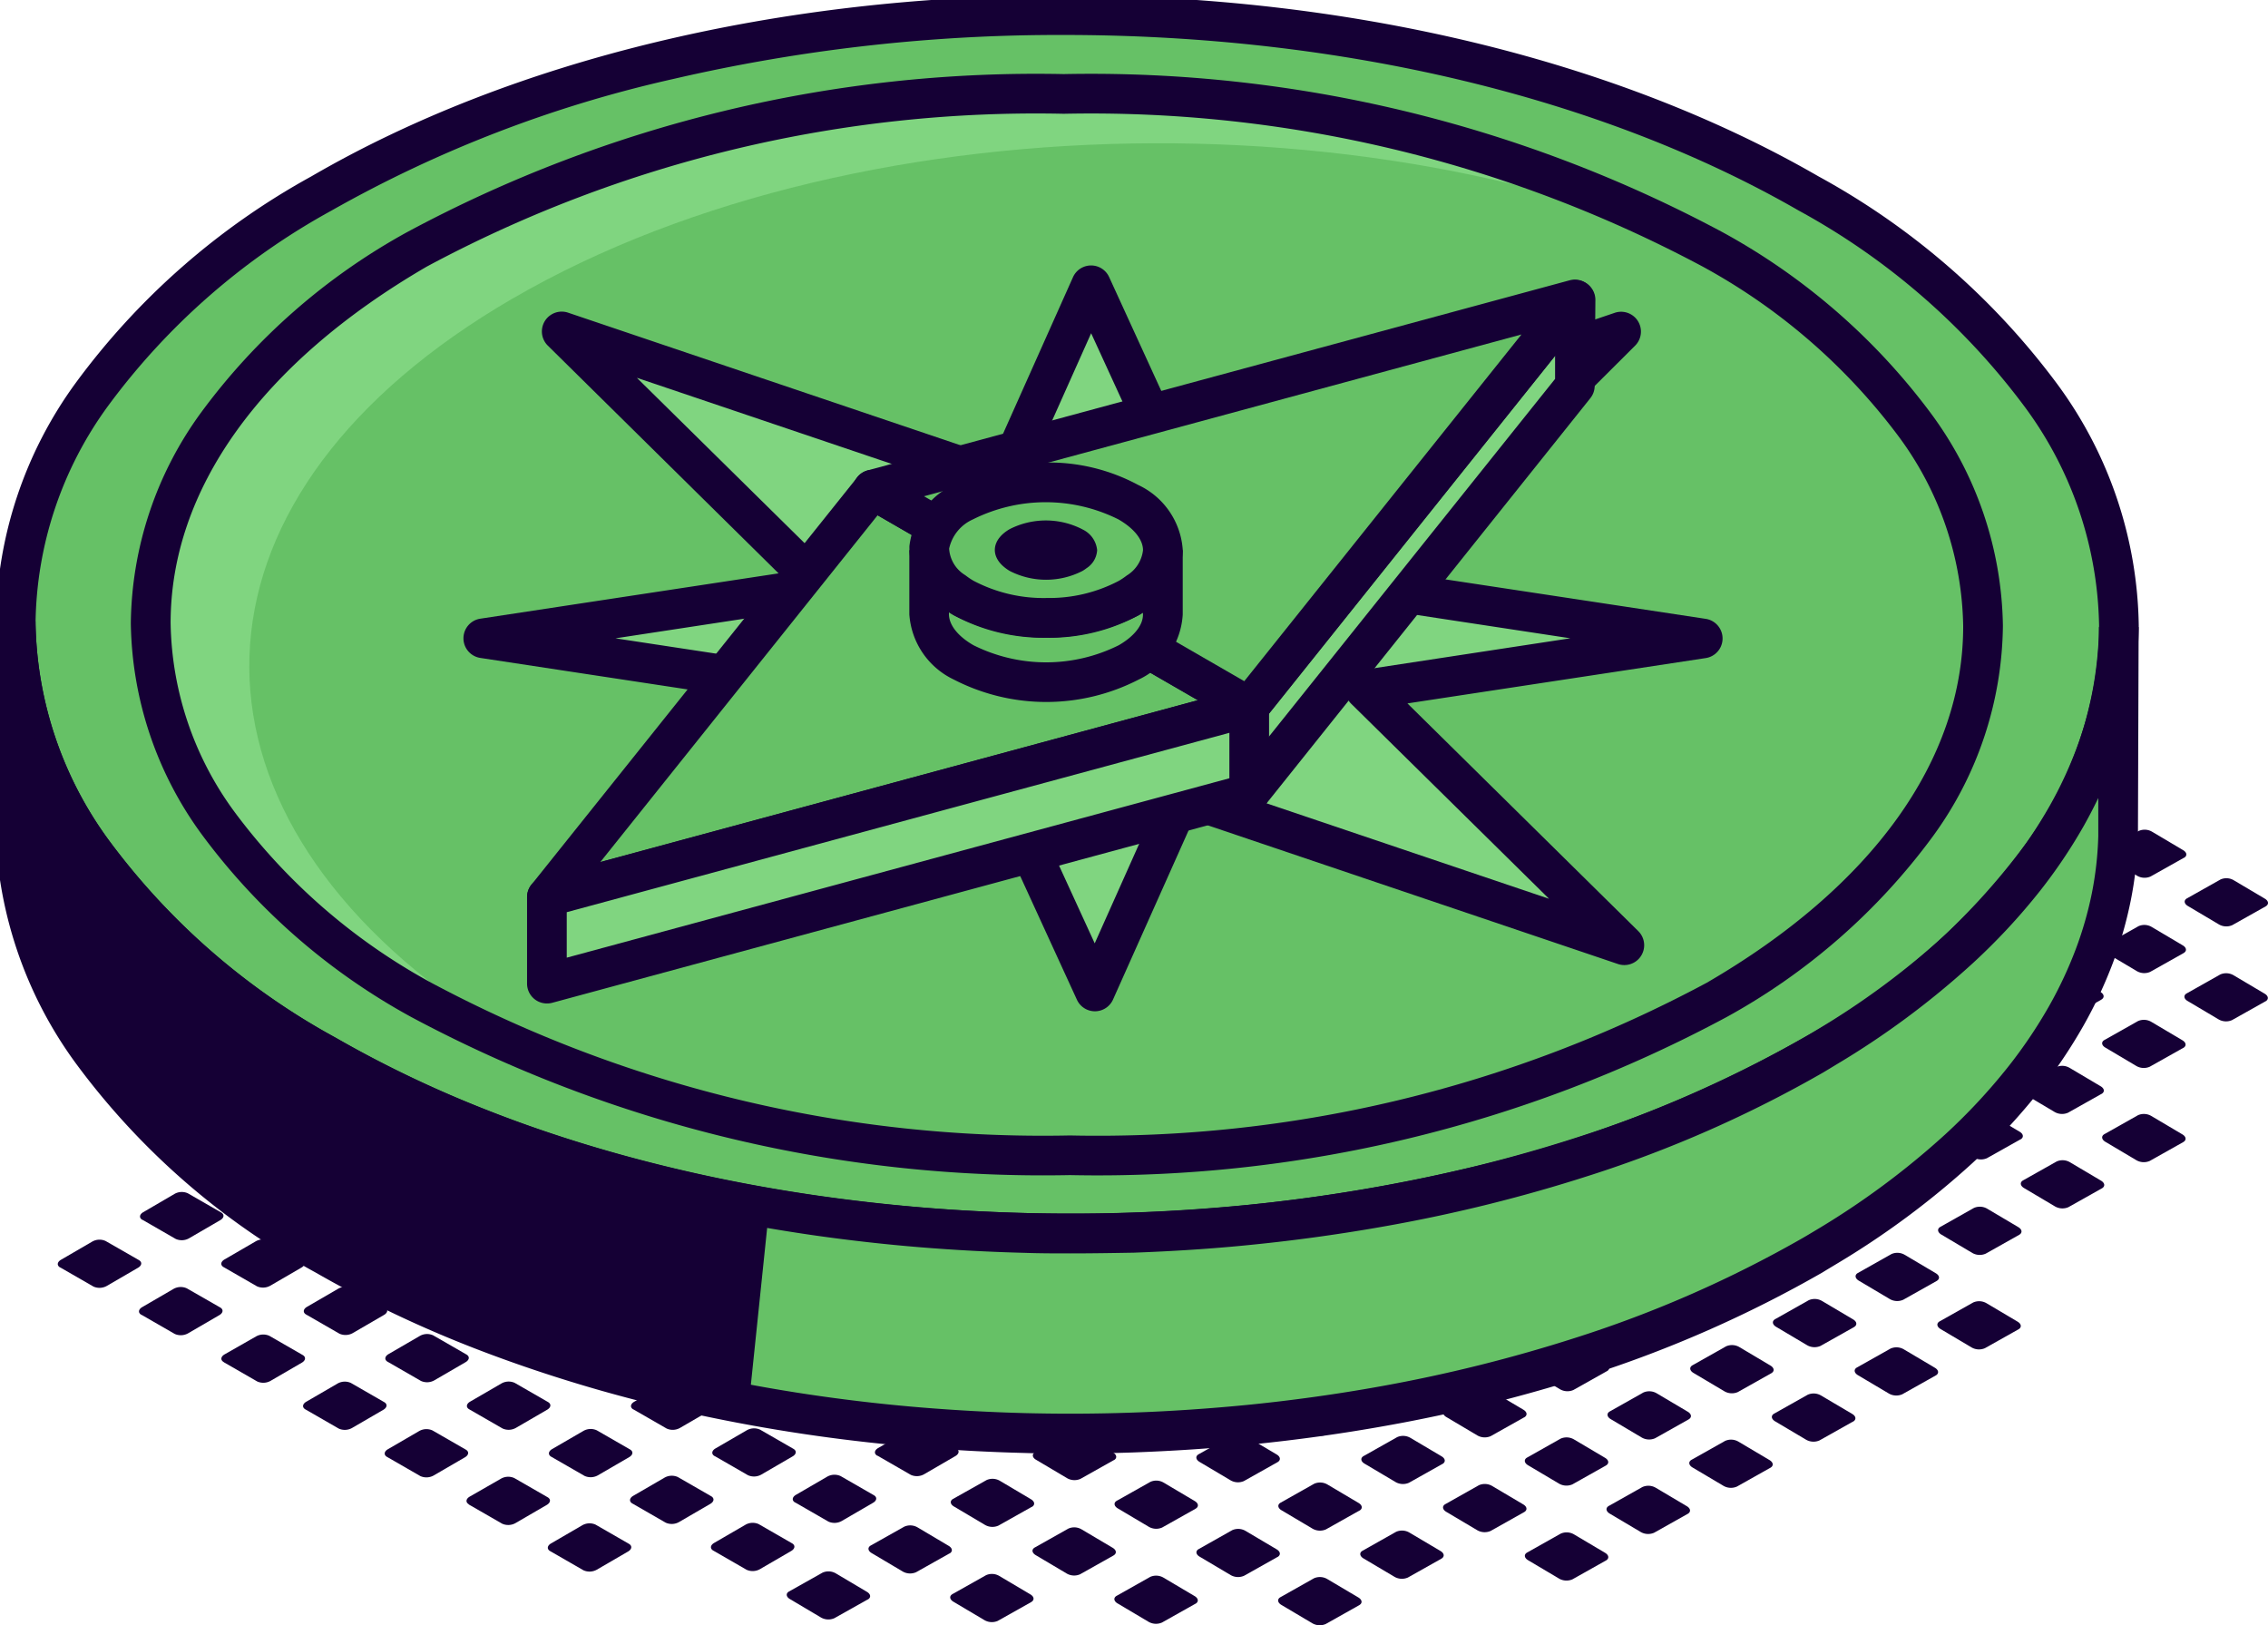 <svg xmlns="http://www.w3.org/2000/svg" xmlns:xlink="http://www.w3.org/1999/xlink" width="57.158" height="40.955" viewBox="0 0 57.158 40.955"><defs><clipPath id="a"><rect width="57.158" height="40.955" fill="none"/></clipPath><clipPath id="b"><path d="M11.687,7.021c-4.465,2.594-6.7,5.989-6.709,9.39l-.014,5.04c.01-3.4,2.244-6.795,6.708-9.389,8.986-5.223,23.6-5.222,32.647,0,4.552,2.628,6.826,6.078,6.817,9.522l.014-5.04c.01-3.444-2.264-6.894-6.816-9.522A33.413,33.413,0,0,0,27.988,3.1a33.153,33.153,0,0,0-16.3,3.916" transform="translate(-4.965 -3.105)" fill="none"/></clipPath></defs><g transform="translate(-481.521 -119.645)"><g transform="translate(481.521 119.645)"><g transform="translate(0 0)" clip-path="url(#a)"><path d="M28.045,52.638c.086-.049.077-.135-.022-.194l-.784-.465a.368.368,0,0,0-.335-.018l-.843.474c-.086.048-.076.135.022.192l.784.465a.375.375,0,0,0,.335.017l.843-.474" transform="translate(-6.175 -12.332)" fill="#150035"/><path d="M30.747,51.118c.086-.049.077-.135-.022-.194l-.784-.465a.368.368,0,0,0-.335-.018l-.843.474c-.086.048-.076.135.022.192l.784.465a.375.375,0,0,0,.335.017l.843-.474" transform="translate(-6.817 -11.971)" fill="#150035"/><path d="M33.446,52.722c.086-.049.078-.135-.021-.194l-.785-.465a.363.363,0,0,0-.332-.018l-.844.475c-.087.049-.076.135.023.194l.784.465a.372.372,0,0,0,.333.017l.843-.474" transform="translate(-7.458 -12.352)" fill="#150035"/><path d="M33.466,49.578c.086-.049.077-.135-.022-.194l-.784-.465a.368.368,0,0,0-.335-.018l-.843.474c-.086.048-.076.135.022.192l.784.465a.373.373,0,0,0,.335.017l.843-.474" transform="translate(-7.462 -11.605)" fill="#150035"/><path d="M36.166,51.183c.086-.049.078-.135-.021-.194l-.785-.465a.363.363,0,0,0-.332-.018l-.844.475c-.087.049-.076.135.023.194l.784.465a.372.372,0,0,0,.333.017l.843-.474" transform="translate(-8.104 -11.987)" fill="#150035"/><path d="M38.874,52.778c.086-.049.077-.135-.022-.194l-.785-.465a.369.369,0,0,0-.334-.018l-.844.476c-.086.048-.076.135.022.192l.784.465a.375.375,0,0,0,.335.017l.843-.474" transform="translate(-8.746 -12.365)" fill="#150035"/><path d="M36.179,48.034c.086-.049.077-.135-.022-.194l-.784-.465a.368.368,0,0,0-.335-.018l-.843.474c-.086.048-.076.135.022.192l.784.465a.375.375,0,0,0,.335.017l.843-.474" transform="translate(-8.107 -11.239)" fill="#150035"/><path d="M38.878,49.638c.086-.049.078-.135-.021-.194l-.785-.465a.363.363,0,0,0-.332-.018l-.844.475c-.087.048-.076.135.023.194l.784.465a.372.372,0,0,0,.333.017l.843-.474" transform="translate(-8.748 -11.62)" fill="#150035"/><path d="M41.586,51.234c.086-.049.077-.135-.022-.194l-.785-.465a.369.369,0,0,0-.334-.018l-.844.476c-.086.047-.076.135.022.192l.784.465a.375.375,0,0,0,.335.017l.843-.474" transform="translate(-9.39 -11.999)" fill="#150035"/><path d="M44.287,52.824c.086-.049.077-.135-.022-.194l-.785-.465a.369.369,0,0,0-.334-.018l-.844.476c-.086.048-.076.135.022.194l.784.465a.375.375,0,0,0,.335.017l.843-.474" transform="translate(-10.032 -12.376)" fill="#150035"/><path d="M38.887,46.5c.086-.049.077-.135-.022-.194l-.784-.465a.368.368,0,0,0-.335-.018L36.9,46.3c-.086.048-.076.135.022.192l.784.465a.375.375,0,0,0,.335.017l.843-.474" transform="translate(-8.75 -10.874)" fill="#150035"/><path d="M41.587,48.1c.086-.049.078-.135-.021-.194l-.785-.465a.363.363,0,0,0-.332-.018L39.6,47.9c-.087.049-.076.135.023.194l.784.465a.372.372,0,0,0,.333.017l.843-.474" transform="translate(-9.391 -11.255)" fill="#150035"/><path d="M44.294,49.7c.085-.049.076-.135-.023-.194l-.785-.465a.369.369,0,0,0-.334-.018l-.844.476c-.086.047-.076.135.022.192l.784.465a.375.375,0,0,0,.335.017l.843-.474" transform="translate(-10.033 -11.634)" fill="#150035"/><path d="M47,51.289c.086-.049.077-.135-.022-.194l-.785-.465a.369.369,0,0,0-.334-.018l-.844.476c-.086.048-.076.135.022.194l.784.465a.375.375,0,0,0,.335.017l.843-.474" transform="translate(-10.675 -12.012)" fill="#150035"/><path d="M41.63,44.959c.086-.049.077-.135-.022-.194l-.784-.465a.368.368,0,0,0-.335-.018l-.843.474c-.086.048-.076.135.022.192l.784.465a.373.373,0,0,0,.335.017l.843-.474" transform="translate(-9.401 -10.509)" fill="#150035"/><path d="M44.33,46.563c.086-.049.078-.135-.021-.194l-.785-.465a.363.363,0,0,0-.332-.018l-.844.475c-.087.049-.076.135.023.194l.784.465a.372.372,0,0,0,.333.017l.843-.474" transform="translate(-10.042 -10.89)" fill="#150035"/><path d="M47.037,48.159c.086-.049.077-.135-.022-.194L46.23,47.5a.369.369,0,0,0-.334-.018l-.844.476c-.086.047-.076.135.022.192l.784.465a.375.375,0,0,0,.335.017l.843-.474" transform="translate(-10.685 -11.268)" fill="#150035"/><path d="M49.738,49.749c.085-.049.076-.135-.023-.194l-.785-.465a.369.369,0,0,0-.334-.018l-.844.476c-.086.048-.076.135.022.194l.784.465a.375.375,0,0,0,.335.017l.843-.474" transform="translate(-11.326 -11.646)" fill="#150035"/><path d="M52.441,51.349c.086-.049.077-.135-.022-.194l-.784-.465a.368.368,0,0,0-.335-.018l-.844.475c-.086.048-.076.135.022.194l.784.465a.375.375,0,0,0,.335.017l.843-.474" transform="translate(-11.968 -12.026)" fill="#150035"/><path d="M44.332,43.419c.086-.049.077-.135-.022-.194l-.784-.465a.368.368,0,0,0-.335-.018l-.843.474c-.086.048-.076.135.022.192l.784.465a.375.375,0,0,0,.335.017l.843-.474" transform="translate(-10.043 -10.143)" fill="#150035"/><path d="M47.031,45.023c.086-.049.078-.135-.021-.194l-.785-.465a.363.363,0,0,0-.332-.018l-.844.475c-.087.049-.076.135.023.194l.784.465a.372.372,0,0,0,.333.017l.843-.474" transform="translate(-10.684 -10.524)" fill="#150035"/><path d="M49.739,46.619c.086-.049.077-.135-.022-.194l-.785-.465a.369.369,0,0,0-.334-.018l-.844.476c-.086.047-.076.135.022.192l.784.465a.375.375,0,0,0,.335.017l.843-.474" transform="translate(-11.326 -10.903)" fill="#150035"/><path d="M52.44,48.209c.086-.049.077-.135-.022-.194l-.785-.465a.369.369,0,0,0-.334-.018l-.844.476c-.086.048-.076.135.022.194l.784.465a.375.375,0,0,0,.335.017l.843-.474" transform="translate(-11.968 -11.28)" fill="#150035"/><path d="M55.143,49.808c.086-.049.077-.135-.022-.194l-.784-.465A.368.368,0,0,0,54,49.132l-.844.475c-.086.048-.076.135.022.194l.784.465a.375.375,0,0,0,.335.017l.843-.474" transform="translate(-12.61 -11.66)" fill="#150035"/><path d="M47.065,41.894c.086-.049.077-.135-.022-.194l-.784-.465a.368.368,0,0,0-.335-.018l-.843.474c-.086.048-.076.135.022.192l.784.465a.375.375,0,0,0,.335.017l.843-.474" transform="translate(-10.692 -9.781)" fill="#150035"/><path d="M49.764,43.5c.086-.049.078-.135-.021-.194l-.785-.465a.363.363,0,0,0-.332-.018l-.844.475c-.087.049-.076.135.023.194l.784.465a.372.372,0,0,0,.333.017l.843-.474" transform="translate(-11.333 -10.162)" fill="#150035"/><path d="M52.472,45.094c.086-.049.077-.135-.022-.194l-.785-.465a.369.369,0,0,0-.334-.018l-.844.476c-.086.047-.076.135.022.192l.784.465a.375.375,0,0,0,.335.017l.843-.474" transform="translate(-11.975 -10.541)" fill="#150035"/><path d="M55.173,46.685c.086-.049.077-.135-.022-.194l-.785-.465a.369.369,0,0,0-.334-.018l-.844.476c-.086.048-.076.135.022.194l.784.465a.375.375,0,0,0,.335.017l.843-.474" transform="translate(-12.617 -10.918)" fill="#150035"/><path d="M57.876,48.284c.086-.049.077-.135-.022-.194l-.784-.465a.368.368,0,0,0-.335-.018l-.844.475c-.086.048-.076.135.022.194l.784.465a.375.375,0,0,0,.335.017l.843-.474" transform="translate(-13.259 -11.298)" fill="#150035"/><path d="M49.8,40.369c.086-.049.077-.135-.022-.194l-.784-.465a.368.368,0,0,0-.335-.018l-.843.474c-.086.048-.076.135.022.192l.784.465a.375.375,0,0,0,.335.017l.843-.474" transform="translate(-11.341 -9.419)" fill="#150035"/><path d="M52.5,41.974c.086-.049.078-.135-.021-.194l-.785-.465a.363.363,0,0,0-.332-.018l-.844.475c-.087.049-.076.135.023.194l.784.465a.372.372,0,0,0,.333.017l.843-.474" transform="translate(-11.982 -9.8)" fill="#150035"/><path d="M55.2,43.569c.086-.049.077-.135-.022-.194l-.785-.465a.369.369,0,0,0-.334-.018l-.844.476c-.086.047-.076.135.022.192l.784.465a.375.375,0,0,0,.335.017l.843-.474" transform="translate(-12.624 -10.178)" fill="#150035"/><path d="M57.906,45.16c.086-.049.077-.135-.022-.194L57.1,44.5a.369.369,0,0,0-.334-.018l-.844.476c-.086.048-.076.135.022.194l.784.465a.375.375,0,0,0,.335.017l.843-.474" transform="translate(-13.266 -10.556)" fill="#150035"/><path d="M60.609,46.759c.086-.049.077-.135-.022-.194L59.8,46.1a.368.368,0,0,0-.335-.018l-.844.475c-.086.048-.076.135.022.194l.784.465a.375.375,0,0,0,.335.017l.843-.474" transform="translate(-13.908 -10.936)" fill="#150035"/><path d="M52.531,38.845c.086-.049.077-.135-.022-.194l-.784-.465a.368.368,0,0,0-.335-.018l-.843.474c-.086.048-.076.135.022.192l.784.465a.373.373,0,0,0,.335.017l.843-.474" transform="translate(-11.99 -9.057)" fill="#150035"/><path d="M55.23,40.449c.086-.049.078-.135-.021-.194l-.785-.465a.363.363,0,0,0-.332-.018l-.844.475c-.087.049-.076.135.023.194l.784.465a.372.372,0,0,0,.333.017l.843-.474" transform="translate(-12.631 -9.438)" fill="#150035"/><path d="M57.938,42.045c.086-.049.077-.135-.022-.194l-.785-.465a.369.369,0,0,0-.334-.018l-.844.476c-.086.047-.076.135.022.192l.784.465a.375.375,0,0,0,.335.017l.843-.474" transform="translate(-13.273 -9.817)" fill="#150035"/><path d="M60.639,43.635c.086-.049.077-.135-.022-.194l-.785-.465a.369.369,0,0,0-.334-.018l-.844.476c-.086.048-.076.135.022.194l.784.465a.375.375,0,0,0,.335.017l.843-.474" transform="translate(-13.915 -10.194)" fill="#150035"/><path d="M63.342,45.234c.086-.049.077-.135-.022-.194l-.784-.465a.368.368,0,0,0-.335-.018l-.844.475c-.086.048-.076.135.022.194l.784.465a.375.375,0,0,0,.335.017l.843-.474" transform="translate(-14.557 -10.574)" fill="#150035"/><path d="M55.264,37.32c.086-.049.077-.135-.022-.194l-.784-.465a.368.368,0,0,0-.335-.018l-.843.474c-.086.048-.076.135.022.192l.784.465a.373.373,0,0,0,.335.017l.843-.474" transform="translate(-12.639 -8.695)" fill="#150035"/><path d="M57.963,38.924c.086-.049.078-.135-.021-.194l-.785-.465a.363.363,0,0,0-.332-.018l-.844.475c-.087.049-.076.135.023.194l.784.465a.372.372,0,0,0,.333.017l.843-.474" transform="translate(-13.28 -9.075)" fill="#150035"/><path d="M60.671,40.52c.086-.049.077-.135-.022-.194l-.785-.465a.369.369,0,0,0-.334-.018l-.844.476c-.086.048-.076.135.022.192l.784.465a.375.375,0,0,0,.335.017l.843-.474" transform="translate(-13.922 -9.454)" fill="#150035"/><path d="M63.372,42.11c.086-.049.077-.135-.022-.194l-.785-.465a.369.369,0,0,0-.334-.018l-.844.476c-.086.048-.076.135.022.194l.784.465a.375.375,0,0,0,.335.017l.843-.474" transform="translate(-14.564 -9.832)" fill="#150035"/><path d="M66.075,43.71c.086-.049.077-.135-.022-.194l-.784-.465a.368.368,0,0,0-.335-.018l-.844.475c-.086.048-.076.135.022.194l.784.465a.375.375,0,0,0,.335.017l.843-.474" transform="translate(-15.206 -10.212)" fill="#150035"/><path d="M58,35.8c.086-.049.077-.135-.022-.194l-.784-.465a.368.368,0,0,0-.335-.018l-.843.474c-.086.048-.076.135.022.192l.784.465a.373.373,0,0,0,.335.017L58,35.792" transform="translate(-13.288 -8.332)" fill="#150035"/><path d="M60.7,37.4c.085-.049.077-.135-.022-.194l-.785-.465a.362.362,0,0,0-.332-.018l-.845.475c-.087.049-.076.135.023.194l.784.465a.372.372,0,0,0,.333.017L60.7,37.4" transform="translate(-13.929 -8.714)" fill="#150035"/><path d="M63.4,39c.086-.049.077-.135-.022-.194l-.785-.465a.369.369,0,0,0-.334-.018l-.844.476c-.086.048-.076.135.022.192l.784.465a.375.375,0,0,0,.335.017l.843-.474" transform="translate(-14.571 -9.092)" fill="#150035"/><path d="M66.1,40.586c.086-.049.077-.135-.022-.194l-.785-.465a.369.369,0,0,0-.334-.018l-.844.476c-.086.048-.076.135.022.194l.784.465a.375.375,0,0,0,.335.017l.843-.474" transform="translate(-15.213 -9.47)" fill="#150035"/><path d="M60.73,34.244c.086-.049.077-.135-.022-.194l-.784-.465a.373.373,0,0,0-.335-.018l-.844.476c-.086.048-.076.135.022.192l.784.465a.375.375,0,0,0,.335.017l.843-.474" transform="translate(-13.936 -7.964)" fill="#150035"/><path d="M63.437,35.861c.086-.049.077-.135-.022-.194L62.63,35.2a.367.367,0,0,0-.334-.018l-.844.475c-.086.048-.076.135.022.194l.784.465a.375.375,0,0,0,.335.017l.843-.474" transform="translate(-14.579 -8.348)" fill="#150035"/><path d="M66.143,37.433c.086-.049.077-.135-.022-.194l-.784-.465A.373.373,0,0,0,65,36.756l-.844.476c-.086.048-.076.135.022.192l.784.465a.375.375,0,0,0,.335.017l.843-.474" transform="translate(-15.222 -8.721)" fill="#150035"/><path d="M68.832,39.05c.086-.049.077-.135-.022-.194l-.785-.465a.367.367,0,0,0-.334-.018l-.844.475c-.086.048-.076.135.022.194l.784.465a.375.375,0,0,0,.335.017l.843-.474" transform="translate(-15.86 -9.105)" fill="#150035"/><path d="M63.412,32.73c.086-.049.077-.135-.022-.194l-.784-.465a.368.368,0,0,0-.335-.018l-.843.474c-.086.048-.076.135.022.192l.784.465a.375.375,0,0,0,.335.017l.843-.474" transform="translate(-14.574 -7.605)" fill="#150035"/><path d="M66.112,34.335c.086-.049.078-.135-.021-.194l-.785-.465a.363.363,0,0,0-.332-.018l-.844.475c-.087.049-.076.135.023.194l.784.465a.372.372,0,0,0,.333.017l.843-.474" transform="translate(-15.215 -7.986)" fill="#150035"/><path d="M68.819,35.93c.086-.049.077-.135-.022-.194l-.785-.465a.369.369,0,0,0-.334-.018l-.844.476c-.086.047-.076.135.022.192l.784.465a.375.375,0,0,0,.335.017l.843-.474" transform="translate(-15.857 -8.364)" fill="#150035"/><path d="M71.521,37.521c.086-.049.077-.135-.022-.194l-.785-.465a.369.369,0,0,0-.334-.018l-.844.476c-.086.048-.076.135.022.194l.784.465a.375.375,0,0,0,.335.017l.843-.474" transform="translate(-16.499 -8.742)" fill="#150035"/><path d="M66.114,31.211c.086-.049.077-.135-.022-.194l-.784-.465a.368.368,0,0,0-.335-.018l-.843.474c-.086.048-.076.135.022.192l.784.465a.373.373,0,0,0,.335.017l.843-.474" transform="translate(-15.215 -7.244)" fill="#150035"/><path d="M68.813,32.815c.086-.049.078-.135-.021-.194l-.785-.465a.363.363,0,0,0-.332-.018l-.844.475c-.087.049-.076.135.023.194l.784.465a.372.372,0,0,0,.333.017l.843-.474" transform="translate(-15.857 -7.625)" fill="#150035"/><path d="M71.521,34.411c.086-.049.077-.135-.022-.194l-.785-.465a.369.369,0,0,0-.334-.018l-.844.476c-.086.047-.076.135.022.192l.784.465a.375.375,0,0,0,.335.017l.843-.474" transform="translate(-16.499 -8.004)" fill="#150035"/><path d="M68.833,29.671c.086-.049.077-.135-.022-.194l-.784-.465A.368.368,0,0,0,67.692,29l-.843.474c-.086.048-.076.135.022.192l.784.465a.375.375,0,0,0,.335.017l.843-.474" transform="translate(-15.861 -6.878)" fill="#150035"/><path d="M71.533,31.275c.086-.049.078-.135-.021-.194l-.785-.465a.363.363,0,0,0-.332-.018l-.844.475c-.087.048-.076.135.023.194l.784.465a.372.372,0,0,0,.333.017l.843-.474" transform="translate(-16.502 -7.259)" fill="#150035"/><path d="M74.24,32.871c.086-.049.077-.135-.022-.194l-.785-.465a.369.369,0,0,0-.334-.018l-.844.476c-.086.047-.076.135.022.192l.784.465a.375.375,0,0,0,.335.017l.843-.474" transform="translate(-17.145 -7.638)" fill="#150035"/><path d="M71.546,28.127c.086-.049.077-.135-.023-.194l-.784-.465a.367.367,0,0,0-.334-.018l-.843.474c-.086.048-.076.135.022.192l.784.465a.373.373,0,0,0,.335.017l.844-.474" transform="translate(-16.505 -6.511)" fill="#150035"/><path d="M74.245,29.731c.086-.049.078-.135-.021-.194l-.785-.465a.363.363,0,0,0-.332-.018l-.844.475c-.087.049-.076.135.023.194l.784.465a.372.372,0,0,0,.333.017l.843-.474" transform="translate(-17.146 -6.892)" fill="#150035"/><path d="M31.7,46.3l.839.483a.373.373,0,0,0,.335-.014l.788-.458c.1-.056.11-.143.024-.192l-.839-.483a.372.372,0,0,0-.336.014l-.788.458c-.1.058-.109.144-.024.194" transform="translate(-7.515 -10.829)" fill="#150035"/><path d="M28.982,47.887l.839.483a.373.373,0,0,0,.335-.014l.788-.458c.1-.058.11-.144.024-.194l-.839-.483a.368.368,0,0,0-.335.014L29,47.694c-.1.058-.109.144-.024.194" transform="translate(-6.868 -11.206)" fill="#150035"/><path d="M26.26,49.432l.839.483a.373.373,0,0,0,.335-.014l.788-.458c.1-.056.11-.143.024-.192l-.839-.483a.372.372,0,0,0-.336.014l-.788.458c-.1.058-.109.144-.024.194" transform="translate(-6.222 -11.573)" fill="#150035"/><path d="M23.556,51.024l.839.483a.373.373,0,0,0,.335-.014l.788-.458c.1-.058.11-.144.024-.194l-.839-.483a.368.368,0,0,0-.335.014l-.789.458c-.1.058-.109.144-.024.194" transform="translate(-5.58 -11.951)" fill="#150035"/><path d="M26.32,46.335l.839.483a.372.372,0,0,0,.333-.014l.788-.458c.1-.058.111-.144.024-.194l-.839-.483a.365.365,0,0,0-.333.014l-.789.458c-.1.058-.108.144-.023.194" transform="translate(-6.237 -10.838)" fill="#150035"/><path d="M23.6,47.9l.839.483a.373.373,0,0,0,.335-.014l.788-.458c.1-.056.11-.143.024-.192l-.839-.483a.37.37,0,0,0-.335.014l-.789.458c-.1.058-.109.144-.024.194" transform="translate(-5.59 -11.21)" fill="#150035"/><path d="M20.882,49.468l.839.483a.373.373,0,0,0,.335-.014l.788-.458c.1-.058.11-.144.024-.194l-.839-.483a.37.37,0,0,0-.335.014l-.789.458c-.1.058-.109.144-.024.194" transform="translate(-4.945 -11.582)" fill="#150035"/><path d="M18.164,51.041l.839.483a.373.373,0,0,0,.335-.014l.788-.458c.1-.058.11-.144.024-.194l-.839-.483a.369.369,0,0,0-.336.014l-.788.458c-.1.058-.109.144-.024.194" transform="translate(-4.299 -11.955)" fill="#150035"/><path d="M20.913,46.357l.839.483a.373.373,0,0,0,.335-.014l.788-.458c.1-.056.11-.143.024-.192l-.839-.483a.37.37,0,0,0-.335.014l-.789.458c-.1.058-.109.144-.024.194" transform="translate(-4.952 -10.843)" fill="#150035"/><path d="M18.2,47.922l.839.483a.373.373,0,0,0,.335-.014l.788-.458c.1-.058.11-.144.024-.194l-.839-.483a.37.37,0,0,0-.335.014l-.789.458c-.1.058-.109.144-.024.194" transform="translate(-4.307 -11.214)" fill="#150035"/><path d="M15.477,49.5l.839.483a.373.373,0,0,0,.335-.014l.788-.458c.1-.058.11-.144.024-.194l-.839-.483a.369.369,0,0,0-.336.014L15.5,49.3c-.1.058-.109.144-.024.194" transform="translate(-3.661 -11.588)" fill="#150035"/><path d="M15.491,46.356l.839.483a.373.373,0,0,0,.335-.014l.788-.458c.1-.058.11-.144.024-.194l-.839-.483a.37.37,0,0,0-.335.014l-.789.458c-.1.058-.109.144-.024.194" transform="translate(-3.665 -10.843)" fill="#150035"/><path d="M12.773,47.928l.839.483a.373.373,0,0,0,.335-.014l.788-.458c.1-.058.11-.144.024-.194l-.839-.483a.369.369,0,0,0-.336.014l-.788.458c-.1.058-.109.144-.024.194" transform="translate(-3.019 -11.216)" fill="#150035"/><path d="M12.794,44.785l.839.483a.373.373,0,0,0,.335-.014l.788-.458c.1-.058.11-.144.024-.194l-.839-.483a.37.37,0,0,0-.335.014l-.789.458c-.1.058-.109.144-.024.194" transform="translate(-3.024 -10.47)" fill="#150035"/><path d="M10.076,46.358l.839.483a.373.373,0,0,0,.335-.014l.788-.458c.1-.058.11-.144.024-.194l-.839-.483a.369.369,0,0,0-.336.014l-.788.458c-.1.058-.109.144-.024.194" transform="translate(-2.379 -10.843)" fill="#150035"/><path d="M12.817,41.658l.839.483a.373.373,0,0,0,.335-.014l.788-.458c.1-.056.11-.143.024-.192l-.839-.483a.37.37,0,0,0-.335.014l-.789.458c-.1.058-.109.144-.024.194" transform="translate(-3.03 -9.727)" fill="#150035"/><path d="M10.1,43.223l.839.483a.373.373,0,0,0,.335-.014l.788-.458c.1-.058.11-.144.024-.194l-.839-.483a.37.37,0,0,0-.335.014l-.789.458c-.1.058-.109.144-.024.194" transform="translate(-2.385 -10.099)" fill="#150035"/><path d="M7.382,44.8l.839.483a.373.373,0,0,0,.335-.014l.788-.458c.1-.058.11-.144.024-.194l-.839-.483a.369.369,0,0,0-.336.014L7.4,44.6c-.1.058-.109.144-.024.194" transform="translate(-1.739 -10.472)" fill="#150035"/><path d="M10.09,40.092l.839.483a.373.373,0,0,0,.335-.014l.788-.458c.1-.056.11-.143.024-.192l-.839-.483a.37.37,0,0,0-.335.014l-.789.458c-.1.058-.109.144-.024.194" transform="translate(-2.382 -9.355)" fill="#150035"/><path d="M18.257,44.772l.839.483a.373.373,0,0,0,.335-.014l.788-.458c.1-.056.11-.143.024-.192l-.839-.483a.37.37,0,0,0-.335.014l-.789.458c-.1.058-.109.144-.024.194" transform="translate(-4.322 -10.467)" fill="#150035"/><path d="M15.529,43.206l.839.483a.373.373,0,0,0,.335-.014l.788-.458c.1-.056.11-.143.024-.192l-.839-.483a.37.37,0,0,0-.335.014l-.789.458c-.1.058-.109.144-.024.194" transform="translate(-3.674 -10.095)" fill="#150035"/><path d="M7.373,41.657l.839.483a.373.373,0,0,0,.335-.014l.788-.458c.1-.058.11-.144.024-.194l-.839-.483a.37.37,0,0,0-.335.014l-.789.458c-.1.058-.109.144-.024.194" transform="translate(-1.737 -9.727)" fill="#150035"/><path d="M4.655,43.23l.839.483a.373.373,0,0,0,.335-.014l.788-.458c.1-.058.11-.144.024-.194L5.8,42.565a.369.369,0,0,0-.336.014l-.788.458c-.1.058-.109.144-.024.194" transform="translate(-1.091 -10.1)" fill="#150035"/><path d="M4.687,40.091l.839.483a.373.373,0,0,0,.335-.014l.788-.458c.1-.058.11-.144.024-.194l-.839-.483a.37.37,0,0,0-.335.014L4.71,39.9c-.1.058-.109.144-.024.194" transform="translate(-1.099 -9.355)" fill="#150035"/><path d="M1.968,41.664l.839.483a.373.373,0,0,0,.335-.014l.788-.458c.1-.058.11-.144.024-.194L3.115,41a.369.369,0,0,0-.336.014l-.788.458c-.1.058-.109.144-.024.194" transform="translate(-0.453 -9.728)" fill="#150035"/></g></g><g transform="translate(485.306 122.013)"><g transform="translate(0 0)" clip-path="url(#b)"><path d="M62.369,17.267l-.014,5.04c.01-3.445-2.264-6.895-6.816-9.523a25.086,25.086,0,0,0-3.331-1.6l.014-5.04a25.128,25.128,0,0,1,3.33,1.6c4.553,2.628,6.827,6.078,6.817,9.522" transform="translate(-16.184 -3.827)" fill="#1d2631"/><path d="M51.35,5.852l-.014,5.04c-.9-.357-1.84-.673-2.8-.947l.014-5.04c.962.274,1.9.589,2.8.946" transform="translate(-15.311 -3.533)" fill="#1e2833"/><path d="M47.8,4.722l-.014,5.04q-1.18-.336-2.408-.59l.014-5.04q1.226.254,2.408.59" transform="translate(-14.561 -3.349)" fill="#1f2935"/><path d="M44.675,4.008l-.014,5.04q-1.129-.234-2.288-.4l.014-5.04q1.158.164,2.288.4" transform="translate(-13.848 -3.225)" fill="#202b37"/><path d="M41.688,3.532l-.014,5.04q-1.113-.158-2.244-.251l.014-5.04q1.13.093,2.244.251" transform="translate(-13.149 -3.147)" fill="#212c39"/><path d="M38.735,3.243l-.014,5.04q-1.132-.094-2.274-.122l.014-5.04q1.14.029,2.274.122" transform="translate(-12.441 -3.109)" fill="#222e3b"/><path d="M35.725,3.117l-.014,5.04q-1.182-.03-2.364.011l.014-5.04q1.182-.04,2.365-.011" transform="translate(-11.705 -3.105)" fill="#232f3d"/><path d="M32.563,3.136l-.014,5.04c-.857.029-1.712.086-2.56.17L30,3.307c.848-.085,1.7-.142,2.56-.171" transform="translate(-10.908 -3.112)" fill="#24313f"/><path d="M29.087,3.359,29.072,8.4c-.993.1-1.976.236-2.944.41l.014-5.04c.968-.175,1.951-.311,2.944-.41" transform="translate(-9.991 -3.165)" fill="#253241"/><path d="M24.782,3.9l-.014,5.04a33.275,33.275,0,0,0-4.37,1.088l.014-5.04A33.366,33.366,0,0,1,24.782,3.9" transform="translate(-8.63 -3.293)" fill="#273443"/><path d="M18.748,5.324l-.015,5.04a26.112,26.112,0,0,0-5.059,2.224l-.281.166.014-5.04.282-.167a26.1,26.1,0,0,1,5.059-2.224" transform="translate(-6.966 -3.632)" fill="#283544"/><path d="M12.5,8.46l-.014,5.04a17.869,17.869,0,0,0-2.923,2.164l.014-5.04A17.869,17.869,0,0,1,12.5,8.46" transform="translate(-6.056 -4.377)" fill="#273443"/><path d="M9.128,11.3l-.014,5.04a13.312,13.312,0,0,0-1.431,1.54l.014-5.04A13.246,13.246,0,0,1,9.128,11.3" transform="translate(-5.61 -5.051)" fill="#253241"/><path d="M7.407,13.317l-.015,5.04a10.79,10.79,0,0,0-.928,1.379l.014-5.04a10.8,10.8,0,0,1,.93-1.379" transform="translate(-5.321 -5.53)" fill="#24313f"/><path d="M6.286,15.126l-.014,5.04a9.3,9.3,0,0,0-.615,1.312l.014-5.04a9.4,9.4,0,0,1,.615-1.312" transform="translate(-5.129 -5.96)" fill="#232f3d"/><path d="M5.555,16.847l-.014,5.04a8.492,8.492,0,0,0-.373,1.3l.014-5.04a8.308,8.308,0,0,1,.373-1.3" transform="translate(-5.013 -6.368)" fill="#222e3b"/><path d="M5.135,18.552l-.014,5.04a7.73,7.73,0,0,0-.151,1.325l.013-5.04a7.809,7.809,0,0,1,.153-1.325" transform="translate(-4.966 -6.773)" fill="#212c39"/><path d="M4.983,20.289l-.014,5.04c0,.067,0,.135,0,.2l.014-5.04c0-.068,0-.135,0-.2" transform="translate(-4.965 -7.186)" fill="#202b37"/></g></g><g transform="translate(481.521 119.645)"><g transform="translate(0 0)" clip-path="url(#a)"><path d="M45.7,4.995c10.384,5.995,10.439,15.716.122,21.711s-27.1,5.994-37.48,0S-2.095,10.991,8.22,5s27.1-6,37.48,0" transform="translate(-0.123 -0.119)" fill="#66c166"/><path d="M26.936,0C34.1,0,40.854,1.62,45.95,4.562A18.571,18.571,0,0,1,51.972,9.8a10.5,10.5,0,0,1,2.052,6.084,10.436,10.436,0,0,1-2.01,6.044,18.318,18.318,0,0,1-5.94,5.208C41.01,30.081,34.275,31.7,27.109,31.7s-13.92-1.621-19.017-4.563A18.567,18.567,0,0,1,2.071,21.9,10.5,10.5,0,0,1,.019,15.814a10.436,10.436,0,0,1,2.01-6.043A18.313,18.313,0,0,1,7.969,4.564C13.033,1.621,19.77,0,26.936,0Zm.172,30.7a43.1,43.1,0,0,0,9.852-1.111,31.451,31.451,0,0,0,8.611-3.317,17.336,17.336,0,0,0,5.622-4.915,9.457,9.457,0,0,0,1.831-5.471,9.519,9.519,0,0,0-1.87-5.51,17.589,17.589,0,0,0-5.7-4.951C40.5,2.572,33.929,1,26.936,1a43.1,43.1,0,0,0-9.853,1.111A31.456,31.456,0,0,0,8.471,5.429,17.33,17.33,0,0,0,2.85,10.343a9.456,9.456,0,0,0-1.831,5.47,9.519,9.519,0,0,0,1.869,5.51,17.584,17.584,0,0,0,5.7,4.95C13.539,29.129,20.115,30.7,27.109,30.7Z" transform="translate(-0.123 -0.119)" fill="#150035"/><path d="M14.219,8.265C23.12,3.092,37.54,3.047,46.6,8.12c-.523-.374-1.083-.738-1.686-1.086-9.044-5.222-23.66-5.223-32.647,0s-9.185,13.7.246,18.786c.088.047.176.1.264.145-7.323-5.251-6.947-12.826,1.44-17.7" transform="translate(-1.303 -0.74)" fill="#80d580"/><path d="M44.643,10.591l-11.1,3.764-2.258-4.93-2.2,4.93L17.946,10.591l6.534,6.44-8.5,1.292,8.515,1.293-6.459,6.439,11.095-3.762,2.26,4.928,2.2-4.93L44.73,26.054,38.2,19.615l8.5-1.292-8.518-1.292Z" transform="translate(-3.794 -2.238)" fill="#80d580"/><path d="M31.388,27.721a.5.5,0,0,1-.454-.292l-2.072-4.518L18.194,26.529a.5.5,0,0,1-.514-.828l5.757-5.739L15.9,18.817a.5.5,0,0,1,0-.989l7.516-1.142L17.6,10.947a.5.5,0,0,1,.511-.83l10.708,3.618,2.017-4.514a.5.5,0,0,1,.911,0l2.07,4.519,10.67-3.619a.5.5,0,0,1,.514.828l-5.759,5.74,7.538,1.143a.5.5,0,0,1,0,.989l-7.516,1.142L45.081,25.7a.5.5,0,0,1-.511.83L33.862,22.91l-2.017,4.514A.5.5,0,0,1,31.388,27.721Zm-2.26-5.928a.5.5,0,0,1,.455.292l1.8,3.924,1.752-3.921a.5.5,0,0,1,.617-.27l9.081,3.068-4.986-4.914a.5.5,0,0,1,.276-.85l5.246-.8-5.261-.8a.5.5,0,0,1-.278-.848l4.938-4.922-9.06,3.073a.5.5,0,0,1-.615-.265l-1.8-3.925-1.752,3.921a.5.5,0,0,1-.617.27l-9.08-3.068,4.986,4.915a.5.5,0,0,1-.276.85l-5.249.8,5.261.8a.5.5,0,0,1,.278.848l-4.936,4.92,9.058-3.072A.5.5,0,0,1,29.128,21.793Z" transform="translate(-3.794 -2.238)" fill="#150035"/><path d="M46.557,9.912,46.54,12.08,38.329,22.349l-9.485-6.225,1.543-.542,7.942,4.586,8.19-10.243Z" transform="translate(-6.85 -2.354)" fill="#80d580"/><path d="M46.557,9.412a.5.5,0,0,1,.5.5l-.018,2.167a.5.5,0,0,1-.109.308L38.719,22.661a.5.5,0,0,1-.665.106L28.57,16.541a.5.5,0,0,1,.109-.89l1.543-.542a.5.5,0,0,1,.416.039l7.57,4.371,7.922-9.907a.5.5,0,0,1,.247-.167l.038-.011A.5.5,0,0,1,46.557,9.412Zm-.516,2.49,0-.586-7.327,9.163a.5.5,0,0,1-.641.121l-7.743-4.471-.372.131,8.259,5.421Z" transform="translate(-6.85 -2.354)" fill="#150035"/><path d="M35.773,23.535l-9.485-5.476L18.076,28.326Z" transform="translate(-4.293 -4.289)" fill="#004f85"/><path d="M35.773,21.655l-9.485-5.476L18.076,26.447Z" transform="translate(-4.293 -3.842)" fill="#66c166"/><path d="M18.076,26.947a.5.5,0,0,1-.39-.812L25.9,15.867a.5.5,0,0,1,.641-.121l9.485,5.476a.5.5,0,0,1-.119.916l-17.7,4.792A.5.5,0,0,1,18.076,26.947Zm8.334-10.12-6.988,8.738,15.059-4.078Z" transform="translate(-4.293 -3.842)" fill="#150035"/><path d="M38.33,20.163,46.539,9.9,28.845,14.687l9.485,5.476L46.539,9.9" transform="translate(-6.85 -2.35)" fill="#66c166"/><path d="M38.33,20.663a.5.5,0,0,1-.25-.067L28.595,15.12a.5.5,0,0,1,.119-.916L46.409,9.413a.5.5,0,0,1,.521.795L38.72,20.476A.5.5,0,0,1,38.33,20.663Zm-8.193-5.808,8.071,4.66,6.986-8.737Z" transform="translate(-6.85 -2.35)" fill="#150035"/><path d="M35.992,19.219a2.548,2.548,0,0,1-.25.168,4.592,4.592,0,0,1-4.166,0,2.6,2.6,0,0,1-.262-.175h0a1.336,1.336,0,0,1-.607-1.031V19.8c0-.008,0-.016,0-.024a1.461,1.461,0,0,0,.867,1.231,4.592,4.592,0,0,0,4.166,0A1.46,1.46,0,0,0,36.6,19.8V18.18a1.323,1.323,0,0,1-.607,1.039" transform="translate(-7.292 -4.317)" fill="#66c166"/><path d="M31.208,18.177a.872.872,0,0,0,.409.636l.04.03a1.964,1.964,0,0,0,.17.112,4.1,4.1,0,0,0,3.664,0,2.038,2.038,0,0,0,.2-.135.867.867,0,0,0,.408-.629v-.01l1,0V19.8a1.931,1.931,0,0,1-1.106,1.639,5.086,5.086,0,0,1-4.667,0,1.968,1.968,0,0,1-1.117-1.64h0V18.18Zm2.454,2.21a4.744,4.744,0,0,1-2.336-.567c-.04-.023-.079-.047-.119-.073v.044c0,.27.221.556.617.784a4.1,4.1,0,0,0,3.665,0c.388-.225.61-.507.608-.772v-.049c-.035.023-.07.044-.105.065A4.711,4.711,0,0,1,33.662,20.387Z" transform="translate(-7.292 -4.317)" fill="#150035"/><path d="M35.73,16.441a4.594,4.594,0,0,0-4.168,0c-1.05.61-1.13,1.568-.249,2.236a2.324,2.324,0,0,0,.263.177,4.59,4.59,0,0,0,4.166,0,2.419,2.419,0,0,0,.25-.168,1.325,1.325,0,0,0,.607-1.039,1.478,1.478,0,0,0-.869-1.207" transform="translate(-7.292 -3.786)" fill="#66c166"/><path d="M33.643,15.441a4.747,4.747,0,0,1,2.337.567A1.95,1.95,0,0,1,37.1,17.646a1.819,1.819,0,0,1-.806,1.44,2.9,2.9,0,0,1-.3.2,5.084,5.084,0,0,1-4.665,0,2.812,2.812,0,0,1-.318-.214,1.788,1.788,0,0,1-.8-1.526,1.974,1.974,0,0,1,1.1-1.539A4.714,4.714,0,0,1,33.643,15.441Zm.018,3.413a3.759,3.759,0,0,0,1.829-.432,1.91,1.91,0,0,0,.2-.135.861.861,0,0,0,.408-.637c0-.267-.227-.55-.619-.776a4.1,4.1,0,0,0-3.667,0,1.049,1.049,0,0,0-.6.736.84.84,0,0,0,.407.67,1.848,1.848,0,0,0,.21.142A3.786,3.786,0,0,0,33.662,18.855Z" transform="translate(-7.292 -3.786)" fill="#150035"/><path d="M35.078,17.419a2.01,2.01,0,0,0-1.825,0c-.459.267-.494.686-.108.979a1.041,1.041,0,0,0,.115.077,2.007,2.007,0,0,0,1.823,0,.906.906,0,0,0,.109-.073.578.578,0,0,0,.266-.454.647.647,0,0,0-.381-.528" transform="translate(-7.808 -4.085)" fill="#150035"/><path d="M18.076,30.334V28.153l17.7-4.792v2.182Z" transform="translate(-4.293 -5.548)" fill="#80d580"/><path d="M18.076,30.834a.5.5,0,0,1-.5-.5V28.153a.5.5,0,0,1,.369-.483l17.7-4.792a.5.5,0,0,1,.631.483v2.182a.5.5,0,0,1-.369.483l-17.7,4.792A.5.5,0,0,1,18.076,30.834Zm.5-2.3v1.146l16.7-4.521V24.014Z" transform="translate(-4.293 -5.548)" fill="#150035"/><path d="M53.515,20.917a9.019,9.019,0,0,1-.174,1.52,9.559,9.559,0,0,1-.429,1.492,10.7,10.7,0,0,1-.705,1.507,12.563,12.563,0,0,1-1.067,1.584A15.213,15.213,0,0,1,49.5,28.788a20.5,20.5,0,0,1-3.356,2.485q-.16.1-.324.191a29.922,29.922,0,0,1-5.806,2.553,38.3,38.3,0,0,1-5.017,1.249c-1.111.2-2.24.358-3.38.471q-1.461.145-2.94.2c-.9.031-1.81.035-2.715.013q-1.31-.033-2.611-.14t-2.577-.288q-1.329-.189-2.628-.457-1.407-.292-2.765-.678c-1.106-.315-2.182-.677-3.219-1.087a28.9,28.9,0,0,1-3.823-1.833C3.112,28.447.5,24.487.514,20.533L.5,25.573C.489,29.527,3.1,33.488,8.322,36.5a28.767,28.767,0,0,0,3.824,1.833c1.037.409,2.113.772,3.218,1.087q1.355.385,2.765.677,1.3.269,2.628.458,1.278.181,2.577.287t2.611.14q1.358.033,2.715-.013,1.477-.05,2.94-.2c1.14-.114,2.27-.27,3.381-.47A38.5,38.5,0,0,0,40,39.058,30.021,30.021,0,0,0,45.8,36.5q.164-.095.323-.191a20.585,20.585,0,0,0,3.356-2.485,15.274,15.274,0,0,0,1.644-1.768,12.562,12.562,0,0,0,1.067-1.584A10.792,10.792,0,0,0,52.9,28.97a9.6,9.6,0,0,0,.428-1.492,9.02,9.02,0,0,0,.174-1.52c0-.078,0-.156,0-.233l.014-5.04c0,.077,0,.155,0,.233" transform="translate(-0.119 -4.876)" fill="#66c166"/><path d="M.014,20.532l1,0a9.5,9.5,0,0,0,1.858,5.529,17.563,17.563,0,0,0,5.715,4.968,28.475,28.475,0,0,0,3.757,1.8c1.009.4,2.076.759,3.172,1.071.889.253,1.808.478,2.729.669.852.176,1.725.328,2.6.451.837.118,1.695.214,2.548.285s1.721.116,2.582.138c.376.009.757.014,1.131.014.519,0,1.042-.009,1.553-.027.976-.033,1.954-.1,2.907-.193,1.127-.112,2.251-.269,3.341-.466a37.88,37.88,0,0,0,4.952-1.233,29.439,29.439,0,0,0,5.709-2.51q.161-.093.318-.188a20.061,20.061,0,0,0,3.274-2.424,14.778,14.778,0,0,0,1.59-1.71,12.116,12.116,0,0,0,1.024-1.521,10.243,10.243,0,0,0,.672-1.436,9.1,9.1,0,0,0,.407-1.415,8.553,8.553,0,0,0,.164-1.437c0-.062,0-.124,0-.185v-.035h1L54,25.726c0,.073,0,.155,0,.247a9.551,9.551,0,0,1-.183,1.6,10.143,10.143,0,0,1-.45,1.569,11.344,11.344,0,0,1-.739,1.577,13.12,13.12,0,0,1-1.109,1.647,15.836,15.836,0,0,1-1.7,1.826,21.15,21.15,0,0,1-3.437,2.546c-.109.066-.219.131-.33.2a30.544,30.544,0,0,1-5.9,2.6A39.077,39.077,0,0,1,35.069,40.8c-1.109.2-2.259.36-3.42.476-.983.1-1.983.164-2.972.2-.523.018-1.057.027-1.588.027-.382,0-.771,0-1.156-.014-.885-.022-1.773-.07-2.64-.142s-1.745-.169-2.605-.291c-.9-.127-1.792-.283-2.66-.463-.942-.194-1.884-.425-2.8-.686-1.13-.323-2.228-.694-3.265-1.1a29.358,29.358,0,0,1-3.89-1.865,18.541,18.541,0,0,1-6.034-5.259A10.479,10.479,0,0,1,0,25.572ZM27.1,36.46c-.382,0-.771,0-1.156-.014-.881-.022-1.769-.07-2.639-.141s-1.75-.17-2.607-.291c-.892-.127-1.786-.282-2.659-.462-.946-.2-1.888-.427-2.8-.687-1.127-.321-2.226-.692-3.265-1.1A29.479,29.479,0,0,1,8.087,31.9a18.545,18.545,0,0,1-6.034-5.26A12.317,12.317,0,0,1,1,24.842l0,.733A9.5,9.5,0,0,0,2.857,31.1,17.559,17.559,0,0,0,8.572,36.07a28.354,28.354,0,0,0,3.758,1.8c1.006.4,2.073.758,3.172,1.072.892.254,1.81.479,2.729.668.847.176,1.721.328,2.6.452.84.119,1.7.215,2.547.284s1.718.117,2.583.139c.377.009.757.014,1.131.014.519,0,1.041-.009,1.553-.027.968-.033,1.946-.1,2.907-.194,1.135-.113,2.259-.27,3.342-.465a38.075,38.075,0,0,0,4.951-1.233,29.542,29.542,0,0,0,5.71-2.51c.107-.062.212-.125.317-.188a20.148,20.148,0,0,0,3.274-2.424,14.833,14.833,0,0,0,1.59-1.71,12.116,12.116,0,0,0,1.024-1.52,10.335,10.335,0,0,0,.673-1.436,9.141,9.141,0,0,0,.406-1.414A8.553,8.553,0,0,0,53,25.943c0-.083,0-.154,0-.219l0-.74q-.168.351-.364.7a13.12,13.12,0,0,1-1.109,1.647,15.778,15.778,0,0,1-1.7,1.826A21.061,21.061,0,0,1,46.4,31.7q-.164.1-.331.2a30.437,30.437,0,0,1-5.9,2.6,38.879,38.879,0,0,1-5.083,1.265c-1.115.2-2.266.362-3.419.477-.975.1-1.975.163-2.972.2C28.168,36.451,27.633,36.46,27.1,36.46Z" transform="translate(-0.119 -4.876)" fill="#150035"/><path d="M18.993,40.288A33.709,33.709,0,0,1,8.341,36.524C3.117,33.509.507,29.548.518,25.594l.014-5.04c-.011,3.954,2.6,7.914,7.823,10.931a34.045,34.045,0,0,0,11.152,3.853Z" transform="translate(-0.123 -4.881)" fill="#150035"/><path d="M28.146,30.349h0a33.736,33.736,0,0,1-16.6-3.984,16.238,16.238,0,0,1-5.266-4.584,9.208,9.208,0,0,1-1.8-5.336,9.153,9.153,0,0,1,1.762-5.3A16.016,16.016,0,0,1,11.44,6.589,33.477,33.477,0,0,1,27.992,2.605a33.732,33.732,0,0,1,16.6,3.983,16.246,16.246,0,0,1,5.268,4.585,9.207,9.207,0,0,1,1.8,5.337,9.151,9.151,0,0,1-1.763,5.3A16.018,16.018,0,0,1,44.7,26.365,33.477,33.477,0,0,1,28.146,30.349ZM27.992,3.605a32.471,32.471,0,0,0-16.05,3.849c-4.17,2.423-6.464,5.616-6.459,8.99A8.229,8.229,0,0,0,7.1,21.206,15.256,15.256,0,0,0,12.048,25.5a32.729,32.729,0,0,0,16.1,3.85A32.47,32.47,0,0,0,44.2,25.5c4.17-2.423,6.464-5.616,6.459-8.989a8.228,8.228,0,0,0-1.618-4.763,15.264,15.264,0,0,0-4.95-4.294A32.725,32.725,0,0,0,27.992,3.605Z" transform="translate(-1.183 -0.738)" fill="#150035"/></g></g></g></svg>